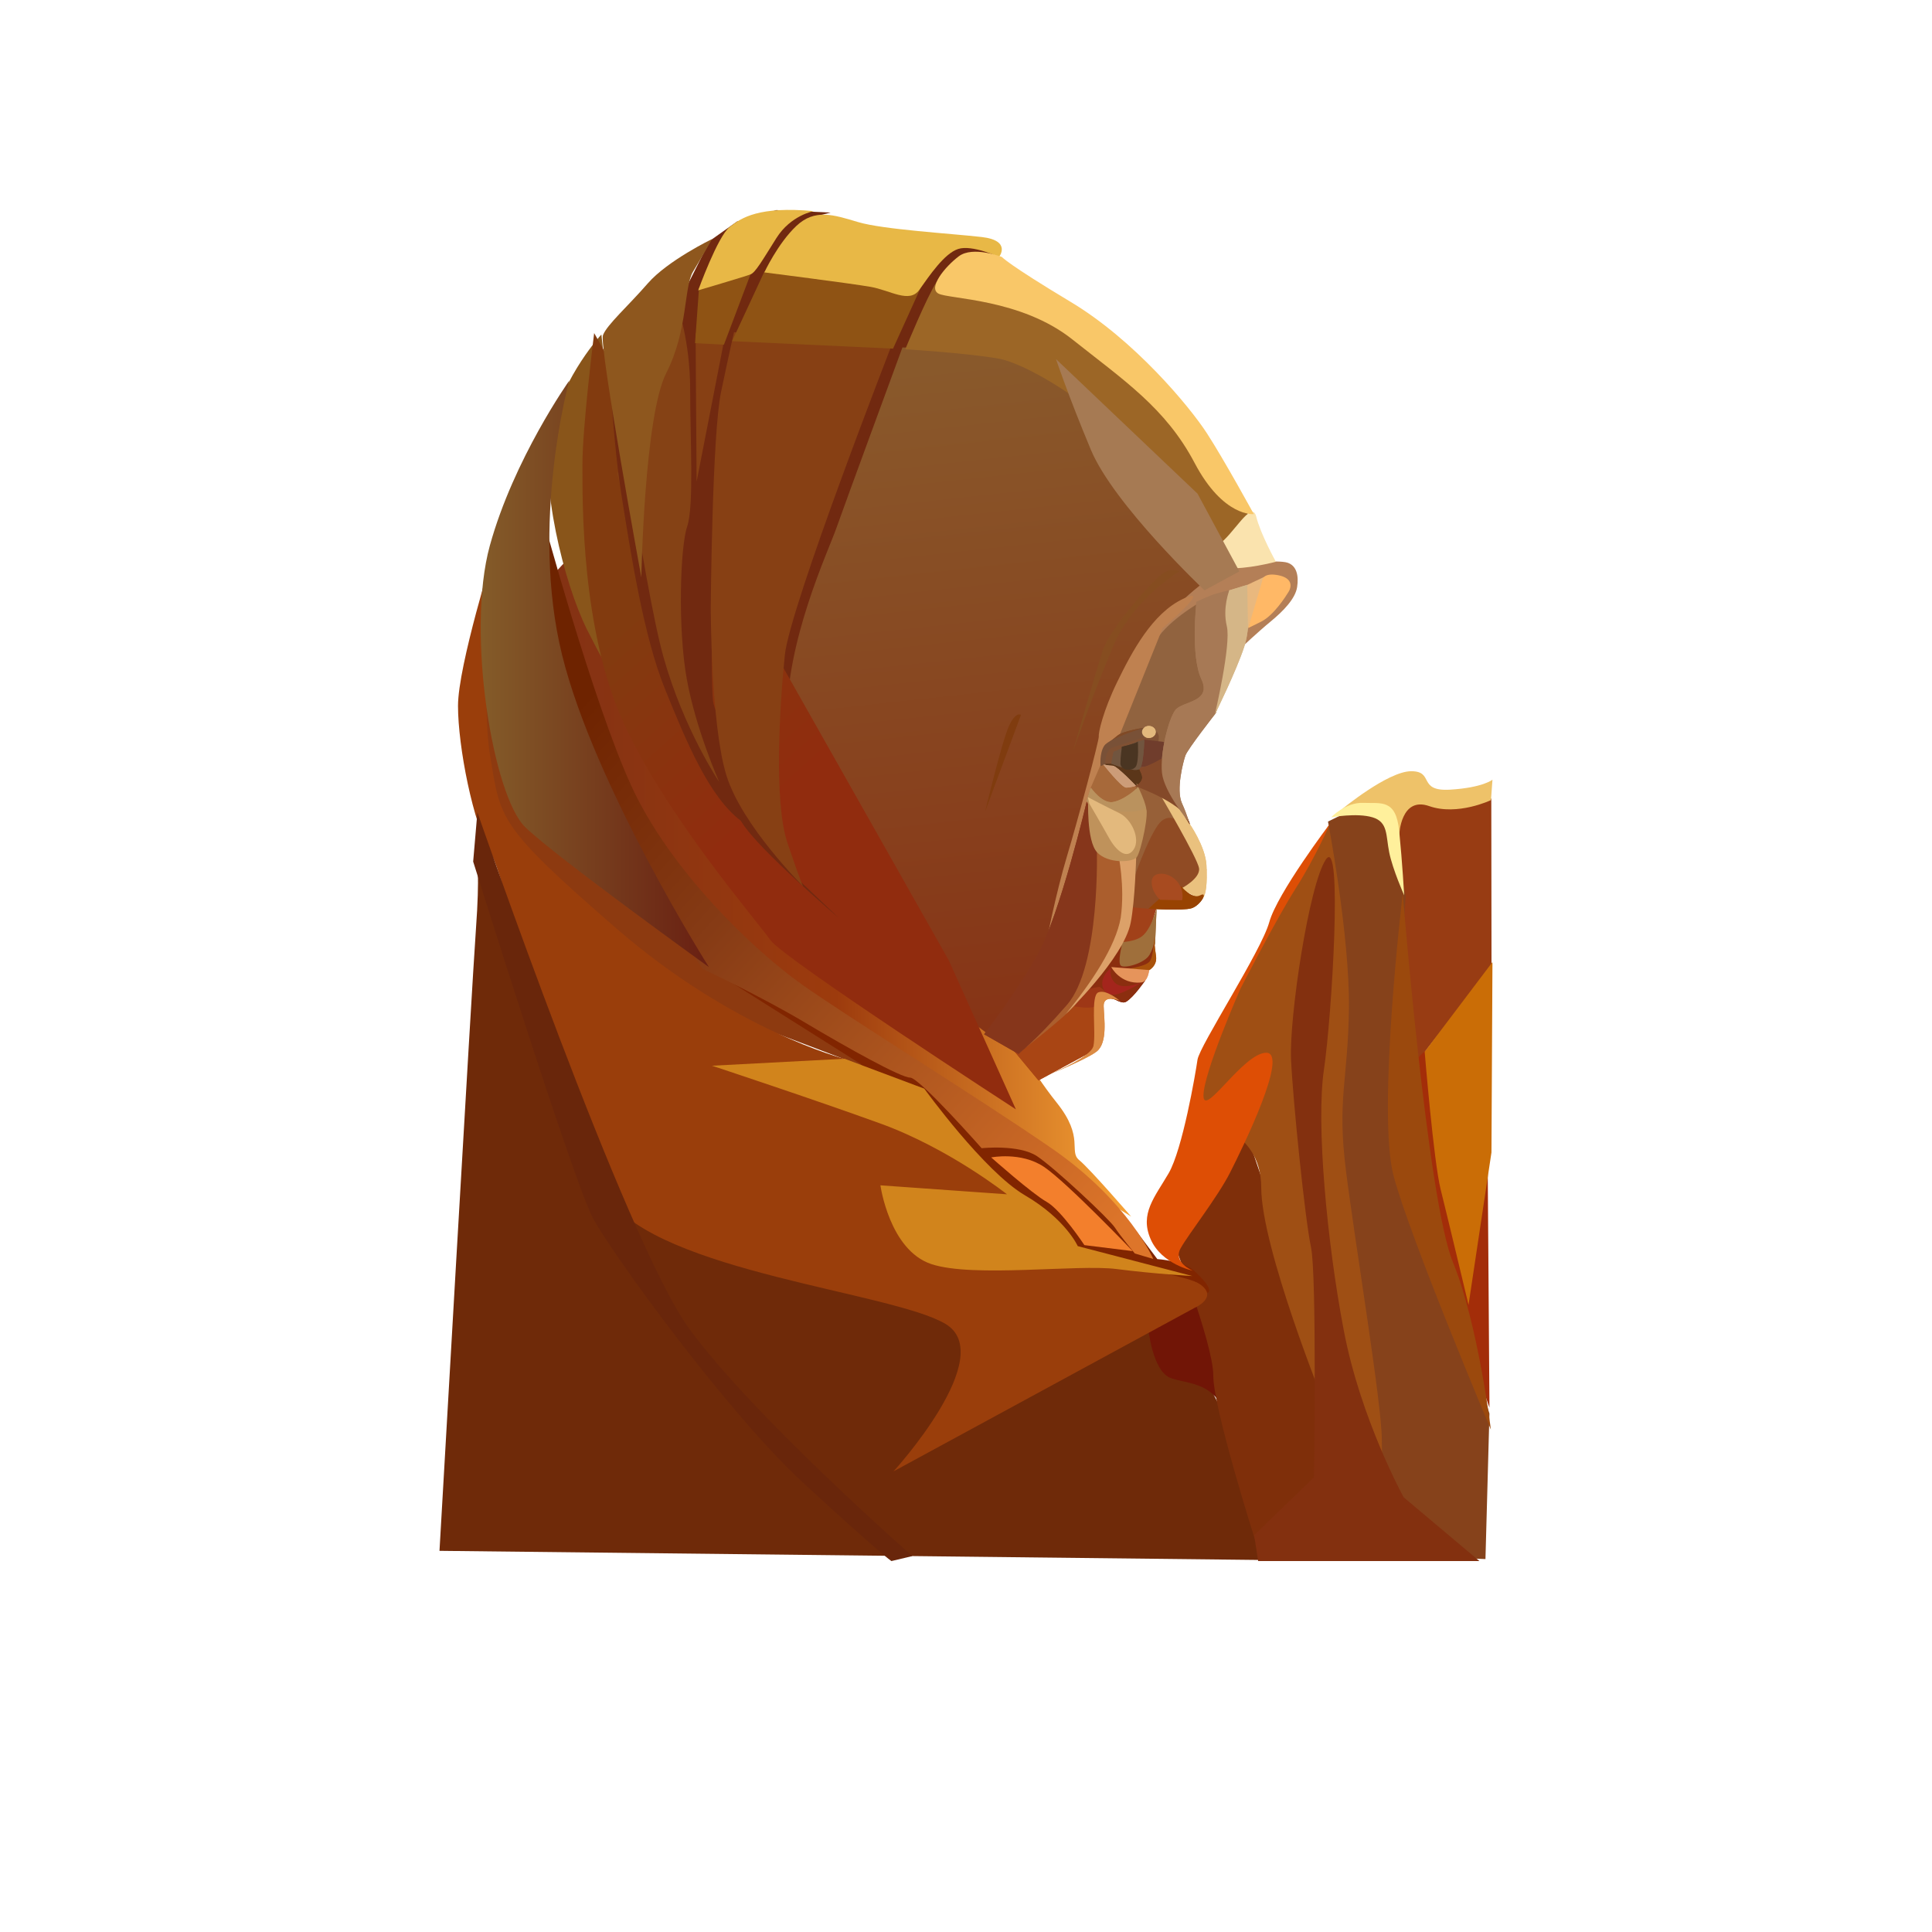 <svg xmlns="http://www.w3.org/2000/svg" viewBox="0 0 354.33 354.33"><defs><linearGradient id="a" y2="542.85" gradientUnits="userSpaceOnUse" x2="296.29" gradientTransform="translate(-2142.8 -1048.8) scale(1.49)" y1="542.85" x1="84.353"><stop offset="0" stop-color="#823114"/><stop offset=".5" stop-color="#9d3b0d"/><stop offset="1" stop-color="#f7a235"/></linearGradient><linearGradient id="b" y2="489.86" gradientUnits="userSpaceOnUse" x2="-55.357" gradientTransform="translate(-1931.3 -1048.8) scale(1.49)" y1="671.29" x1="144.29"><stop offset="0" stop-color="#dd752a"/><stop offset=".669" stop-color="#863b15"/><stop offset="1" stop-color="#6e2300"/></linearGradient><linearGradient id="c" y2="592.5" gradientUnits="userSpaceOnUse" x2="634.57" gradientTransform="translate(-2743.3 -1048.8) scale(1.49)" y1="358.15" x1="609.04"><stop offset="0" stop-color="#89592b"/><stop offset="1" stop-color="#873416"/></linearGradient><linearGradient id="d" y2="500.99" gradientUnits="userSpaceOnUse" x2="41.903" gradientTransform="translate(-1936.6 -1048.8) scale(1.49)" y1="438.85" x1="-13.93"><stop offset="0" stop-color="#823b0f"/><stop offset="1" stop-color="#912c0e"/></linearGradient><linearGradient id="e" y2="479.33" gradientUnits="userSpaceOnUse" x2="109.09" gradientTransform="translate(-2089 -1068.4) scale(1.49)" y1="479.33" x1="26.414"><stop offset="0" stop-color="#845c29"/><stop offset="1" stop-color="#691f12"/></linearGradient></defs><path color="#000" fill="none" d="M0 0h354.33v354.33H0z"/><path d="M-1702.1-64.949s-21.815-25.273-27.667-30.062c-5.853-4.789 2.926-11.971-11.971-30.594-14.898-18.622-24.209-37.777-24.209-37.777l-18.622-3.458 11.971 32.988-104.55-76.617-80.51-127.58-45.147-77.126-13.544 14.673 40.256 129.42 76.066 80.3 70.232 43.63 51.22 32.579 47.404 31.603z" fill="url(#a)" transform="translate(792.978 245.46) scale(.344)"/><path d="M231.564 286.104l-150.962-1.68s5.953-103.959 6.684-114.01c.732-10.054.183-12.796.183-12.796l53.009 56.664 54.897 24.905 18.095-1.034 23.524 45.495z" fill="#6f2a09"/><path d="M210.574 243.437s.731 8.134 4.204 9.322c3.473 1.188 8.317.64 10.42 7.768 2.101 7.129-2.926-25.773-2.926-25.773z" fill="#711506"/><path d="M227.82 205.51l12.063 35.642 8.043 28.15-17.73 13.16s-7.677-24.128-7.677-30.16-7.86-25.956-7.86-25.956z" fill="#7f2f0a"/><path d="M244.103 150.674l5.673 26.733-.92 36.876 8.043 47.34-3.29 10.053-10.602-13.892s-11.698-28.88-11.698-40.03c0-11.15-11.777-12.56-11.777-12.56l.387-9.176 4.782-10.857 12.457-22.836z" fill="#9f4f14"/><path d="M161.379 196.729l-47.563-18.03-21.972-23.653-5.43-16.673 1.164-21.714 5.945-7.496 9.048 41.1 31.414 27.645 23.03 12.246z" fill="#8d3a10"/><path d="M220.434 236.344l-32.83-.259-24.686-24.686-5.001-16.218-28.697-18.095 28.606 11.88 25.544 17.548 14.623 8.317 10.556 11.15 3.701 4.935s4.844.32 6.717 2.102c1.874 1.782 3.016 3.062 2.742 3.838-.274.777-1.276-.512-1.276-.512z" fill="#812500"/><path d="M273.545 177.36l-13.572 17.227-2.817-10.46-4.906-26.965 3.747-12.43 9.688 2.194 7.82-.474z" fill="#983c13"/><path d="M246.027 148.479s8.5-7.038 12.795-7.038c4.296 0 1.097 3.747 7.129 3.382 6.031-.366 7.768-1.828 7.768-1.828l-.274 3.747s-6.123 2.925-11.333 1.097-5.483 5.21-5.483 5.21z" fill="#eec269"/><path d="M-1690.3-42.336s-13.302-30.86-54.27-59.059c-40.969-28.199-107.48-69.168-133.02-87.259-25.539-18.09-70.232-60.655-90.983-105.88-20.75-45.225-47.886-145.79-47.886-145.79l-10.641 102.16 96.567 141.2s31.227 14.673 54.553 28.593 51.167 29.346 56.058 29.346 38.104 37.633 38.104 37.633 19.952-2.128 29.53 4.256c9.577 6.385 38.575 33.52 41.501 38.044 2.926 4.522 10.641 13.834 10.641 13.834z" fill="url(#b)" transform="translate(792.978 245.46) scale(.344)"/><path d="M110.294 61.35s-6.85 7.367-9.176 17.19c-2.327 9.823 2.339 28.52 6.543 36.927 4.204 8.408 11.88 21.569 11.88 21.569l-8.225-66.17z" fill="#89551a"/><path d="M182.781 45.846l-13.617 23.853-19.812 68.159 6.85 32.958-12.666-12.02-3.878-21.455-3.231-46.53 27.789-46.529h15.51z" fill="#712910"/><path d="M-1661.1-401.63l-46.292-78.059-43.651-46.913-73.004-1.704s-30.809 83.787-35.324 96.578c-4.515 12.792-26.795 60.048-26.263 102.61.532 42.565 31.392 110.14 31.392 110.14l76.085 56.93 37.244-46.821 32.456-110.14 48.95-66.508z" fill="url(#c)" transform="translate(792.978 245.46) scale(.344)"/><path d="M-1988.4-535.96s-6.252 49.881-6.252 70.099-.664 87.928 21.91 137.59c22.573 49.662 71.482 106.1 78.254 115.88 6.772 9.782 130.93 90.294 130.93 90.294l-35.742-79.384z" fill="url(#d)" transform="translate(792.978 245.46) scale(.344)"/><path d="M124.208 57.636L113.24 86.882l7.128 30.708 3.016 10.784 5.85 12.43 3.198 4.203-3.382-20.106-.274-29.428-.365-39.027z" fill="#854215"/><path d="M135.167 40.627l-5.009 3.555-5.945 11.826s2.362 6.379 2.362 15.426.73 21.386-.549 25.133c-1.28 3.747-1.748 18.67-.068 27.975s5.945 18.87 5.945 18.87-6.462-9.564-10.21-22.876c-3.749-13.313-10.29-60.343-10.29-60.343s.725 18.983 2.535 30.357c1.809 11.374 4.135 26.237 8.013 35.8 3.878 9.565 8.143 19.969 14.088 24.299 5.946 4.33 2.908-8.53 2.908-8.53l-9.448-11.007.183-20.289 4.483-38.758L148.692 39.9l3.656-.913-9.962-.457z" fill="#712910"/><path d="M229.228 95.075l-4.782 5.816s-7.884-6.204-13.959-15.251c-6.074-9.048-21.326-18.87-27.53-19.905-6.204-1.034-16.931-1.68-16.931-1.68s3.915-9.527 5.698-12.269c1.782-2.742 25.224 5.118 25.224 5.118L215.41 76.28l12.795 16.45z" fill="#9c6626"/><path d="M130.77 90.537s-.549 33.633 0 38.02c.548 4.387 15.902 32.993 15.902 32.993l7.22 6.854s-14.714-12.52-17.821-17.548c-3.108-5.026-5.85-10.875-6.49-15.628-.639-4.752-1.827-20.106-1.187-25.773s2.376-18.918 2.376-18.918z" fill="#712910"/><path d="M163.955 62.205s-19.1 48.986-20.015 57.942c-.913 8.956-2.083 26.885.502 34.512 2.584 7.625 2.843 7.884 2.843 7.884s-11.245-11.115-14.088-20.421c-2.844-9.306-2.844-30.762-2.844-30.762s.244-31.607 1.889-39.466c1.645-7.86 2.376-10.967 2.376-10.967z" fill="#874014"/><path d="M227.682 118.759s3.005-2.844 5.364-4.782c2.359-1.939 4.524-4.2 4.847-6.301.323-2.1-.088-3.934-1.779-4.482-1.69-.548-8.682.046-10.556.594-1.873.548-11.195 7.22-13.206 12.2-2.01 4.982 15.33 2.771 15.33 2.771z" fill="#b47f57"/><path d="M220.193 110.39s-6.721 3.813-8.595 7.82c-1.874 4.007-6.98 17.449-6.98 17.449l10.47.581 7.173-7.108-.323-17.061z" fill="#91633f"/><path d="M234.003 103.025s-2.79-4.993-3.613-8.283c-.822-3.29-4.387 3.655-6.945 5.118-2.56 1.462-1.645 3.93 1.645 4.296 3.29.365 8.914-1.131 8.914-1.131z" fill="#fae3ae"/><path d="M227.304 104.794l-6.397 3.473s-16.634-15.72-20.838-25.773c-4.204-10.053-6.397-16.634-6.397-16.634l25.956 24.677z" fill="#a67a53"/><path d="M213.22 115.213l-10.877 27.053-3.381 9.779-7.129 21.02s1.828-9.322 3.839-15.994c2.01-6.671 5.94-21.386 5.849-22.026-.092-.64.762-4.62 3.412-10.049 2.65-5.428 6.398-12.537 12.085-15.186 5.687-2.65-3.799 5.403-3.799 5.403z" fill="#bf8150"/><path d="M211.501 133.655s1.002.549 1.034 1.518-.678 3.329-1.034 3.264c-.355-.065-6.753.258-6.753.258l-.84 1.81-1.551-.194.259-3.199 4.943-2.1z" fill="#805133"/><path d="M209.337 140.732l3.587-.033 1.906-4.459-5.073-.614-1.163 5.364z" fill="#703d2c"/><path d="M209.131 144.188l-4.362 3.78-5.526-1.001.679-2.23 2.197-5.073 5.46 4.427z" fill="#a7693a"/><path d="M201.058 184.385l-.323 8.208-10.276 5.557-4.717-5.687 10.921-9.952z" fill="#a94514"/><path d="M212.085 166.549l-1.68 5.46-5.687 1.455 1.907-7.852z" fill="#a14119"/><path d="M211.845 173.066l.274-6.398s-1.005 3.747-2.65 5.027c-1.645 1.28-4.844 1.097-4.844 1.097s-.508 3.904.863 4.544c1.37.64 4.438-.157 5.077-1.163.64-1.005 1.28-3.107 1.28-3.107z" fill="#9f6f3b"/><path d="M217.273 163.189l-6.462 3.49-4.524-.388 2.003-9.435 5.041-8.014 2.65.323 5.299 10.405-2.585 3.877z" fill="#904b24"/><path d="M208.478 143.995l6.075 2.52 2.197 4.589s-2.39-2.714-4.459.323c-2.068 3.037-4.33 9.694-4.33 9.694l-.323-12.085z" fill="#976038"/><path d="M204.012 140.055l5.17.71 1.357 3.103-2.132.323-6.204-4.104z" fill="#5b3619"/><path d="M208.41 143.672s2.197 4.2 1.81 5.429c-.389 1.228-5.623 1.745-5.623 1.745l-5.251-3.878.743-2.504s2.052 2.957 3.99 2.634c1.94-.324 4.072-2.133 4.46-2.585.388-.453-.13-.84-.13-.84z" fill="#ba925e"/><path d="M218.097 150.976s2.973 4.2 3.167 7.69c.194 3.49-.13 5.493-.646 6.01-.517.517-3.942-1.744-3.942-1.744s3.49-1.81 3.23-3.684c-.258-1.874-7.173-13.571-7.173-13.571l2.715.646z" fill="#eac17e"/><path d="M199.306 147.018s-4.936 20.838-9.048 28.15c-4.113 7.311-9.775 14.518-9.775 14.518l6.333 3.62s8.272-7.368 9.565-8.402c1.292-1.034 6.592-16.415 6.592-16.415l.387-13.054z" fill="#86361b"/><path d="M216.655 162.553s1.919 2.468 3.472 1.645c1.554-.822.046 1.874-1.599 2.377-1.645.502-7.906.091-7.906.091l2.97-2.696z" fill="#984302"/><path d="M205.249 183.674s-2.714-1.55-3.425.194c-.71 1.745-5.622.517-5.622.517l4.782-5.751z" fill="#9e3716"/><path d="M210.024 179.827s-2.056 3.016-3.473 3.884c-1.416.868-4.432-2.696-4.935-2.696-.503 0-1.828.365-1.828.365l5.962-8.03s-.798 3.14-.204 3.735c.594.594 4.387-.366 5.3-2.01.915-1.646.915-2.925.915-2.925l-.457 4.844-1.737 1.416z" fill="#8b2e0f"/><path d="M201.16 155.425s.732 21.752-5.483 28.88c-6.214 7.129-8.865 8.865-8.865 8.865s8.865-6.946 10.328-8.774c1.462-1.827 7.22-9.779 8.5-12.246 1.279-2.468 1.005-15.263 1.005-15.263l-5.94-1.919z" fill="#ab5e2d"/><path d="M208.375 157.253s-.203 7.873-1.005 11.972c-1.28 6.534-11.881 16.725-11.881 16.725 4.714-5.798 9.127-12.365 10.053-17.639.823-5.849-.457-11.698-.457-11.698z" fill="#dca169"/><path d="M207.997 144.091s8.591 3.016 9.962 6.307c1.371 3.29-3.198-4.844-3.198-6.49 0-1.644-.183-5.666-.183-5.666s-4.204 2.65-5.301 2.468c-1.097-.183.64 1.28.091 2.376s-1.37 1.006-1.37 1.006z" fill="#844929"/><path d="M222.976 130.796s-5.164 6.58-5.575 7.769c-.412 1.188-1.737 6.26-.64 8.728s1.28 3.473 1.28 3.473-4.57-5.484-4.936-9.048c-.365-3.564 1.188-9.87 2.468-11.516 1.28-1.645 6.763-1.37 4.752-5.666-2.01-4.296-.914-14.166-.914-14.166s2.45-1.159 3.482-1.461c1.033-.302 2.71-.71 2.71-.71l.663 11.95z" fill="#a77955"/><path d="M228.747 107.26s.914 6.855-.548 11.333-5.392 12.43-5.392 12.43 3.016-12.796 2.193-16.177c-.822-3.382.457-6.58.457-6.58z" fill="#d5b687"/><path d="M199.58 146.469s-.365 7.768 1.646 9.87c2.01 2.102 6.397 1.828 7.22.914.822-.914 2.559-9.23 1.554-8.865-1.006.365-4.022.914-6.307 0-2.284-.914-4.112-1.92-4.112-1.92z" fill="#bf925b"/><path d="M199.787 147.383s2.193 3.747 3.564 6.214c1.37 2.468 3.29 4.113 4.57 2.194 1.28-1.92-.366-5.575-2.65-6.672-2.285-1.097-5.758-2.924-5.758-2.924z" fill="#e3b97d"/><path d="M210.643 177.999s1.645-.823 1.37-2.65-.365-3.565-.365-3.565 0 3.565-.823 4.57c-.822 1.005-4.844 1.462-4.844 1.462z" fill="#a9520b"/><path d="M203.806 177.36l6.946.548s-.189 2.164-1.462 2.285c-3.839.366-5.484-2.833-5.484-2.833z" fill="#e6945b"/><path d="M216.792 165.113s.548-1.828-1.005-3.564c-1.554-1.737-4.57-1.828-4.57.182s1.554 3.29 1.554 3.29z" fill="#a84b20"/><path d="M203.737 177.542c-2.81 2.323-1.455 5.175.732 4.89 1.736-.275 4.98-2.285 4.98-2.285s-3.29 1.416-4.752.274c-1.462-1.142-.96-2.879-.96-2.879z" fill="#a4251c"/><path d="M203.05 136.434l7.368-3.037s-4.2.517-5.429 1.486c-1.228.97-1.939 1.551-1.939 1.551z" fill="#804a26"/><path d="M211.962 134.24c0 .608-.564 1.1-1.26 1.1-.696 0-1.26-.492-1.26-1.1 0-.606.564-1.098 1.26-1.098.696 0 1.26.492 1.26 1.099z" fill="#e3b97d"/><path d="M202.329 140.182s3.36 4.265 4.2 4.265c.84 0 1.81-.323 1.81-.323s-3.49-3.684-4.266-3.684c-.775 0-1.744-.258-1.744-.258z" fill="#cc9c78"/><path d="M208.719 136.005l1.142-.32s-.091 4.341-.777 5.255c-.685.914-5.255-.868-5.255-.868s.32-2.148.457-2.194c.137-.046 4.433-1.873 4.433-1.873z" fill="#71553f"/><path d="M208.684 136.005s.229 3.61-.365 4.57c-.594.959-2.833.73-2.833-.549s.274-3.062.274-3.062 2.696-.64 2.924-.96z" fill="#4a3522"/><path d="M205.386 183.547s-3.037-1.292-2.972.97c.064 2.261.775 6.72-1.293 8.336-2.068 1.616-11.18 5.235-11.18 5.235s10.082-3.813 10.599-6.269c.517-2.456-.582-9.241.904-9.823 1.487-.581 3.942 1.551 3.942 1.551z" fill="#db8b44"/><path d="M201.058 184.385l-.323 8.208-10.276 5.557-4.717-5.687 10.921-9.952z" fill="#a94514"/><path d="M212.085 166.549l-1.68 5.46-5.687 1.455 1.907-7.852z" fill="#a14119"/><path d="M211.845 173.066l.274-6.398s-1.005 3.747-2.65 5.027c-1.645 1.28-4.844 1.097-4.844 1.097s-.508 3.904.863 4.544c1.37.64 4.438-.157 5.077-1.163.64-1.005 1.28-3.107 1.28-3.107z" fill="#9f6f3b"/><path d="M217.273 163.189l-6.462 3.49-4.524-.388 2.003-9.435 5.041-8.014 2.65.323 5.299 10.405-2.585 3.877z" fill="#904b24"/><path d="M208.478 143.995l6.075 2.52 2.197 4.589s-2.39-2.714-4.459.323c-2.068 3.037-4.33 9.694-4.33 9.694l-.323-12.085z" fill="#976038"/><path d="M208.41 143.672s2.197 4.2 1.81 5.429c-.389 1.228-5.623 1.745-5.623 1.745l-5.348-3.91.727-2.423s2.165 2.908 4.104 2.585c1.938-.324 4.071-2.133 4.459-2.585.388-.453-.13-.84-.13-.84z" fill="#ba925e"/><path d="M218.097 150.976s2.973 4.2 3.167 7.69c.194 3.49-.13 5.493-.646 6.01-.517.517-3.942-1.744-3.942-1.744s3.49-1.81 3.23-3.684c-.258-1.874-7.173-13.571-7.173-13.571l2.715.646z" fill="#eac17e"/><path d="M199.306 147.018s-4.936 20.838-9.048 28.15c-4.113 7.311-9.775 14.518-9.775 14.518l6.333 3.62s8.272-7.368 9.565-8.402c1.292-1.034 6.592-16.415 6.592-16.415l.387-13.054z" fill="#86361b"/><path d="M216.655 162.553s1.919 2.468 3.472 1.645c1.554-.822.046 1.874-1.599 2.377-1.645.502-7.906.091-7.906.091l2.97-2.696z" fill="#984302"/><path d="M205.249 183.674s-2.714-1.55-3.425.194c-.71 1.745-5.622.517-5.622.517l4.782-5.751z" fill="#9e3716"/><path d="M210.024 179.827s-2.056 3.016-3.473 3.884c-1.416.868-4.432-2.696-4.935-2.696-.503 0-1.828.365-1.828.365l5.962-8.03s-.798 3.14-.204 3.735c.594.594 4.387-.366 5.3-2.01.915-1.646.915-2.925.915-2.925l-.457 4.844-1.737 1.416z" fill="#8b2e0f"/><path d="M201.16 155.425s.732 21.752-5.483 28.88c-6.214 7.129-8.865 8.865-8.865 8.865s8.865-6.946 10.328-8.774c1.462-1.827 7.22-9.779 8.5-12.246 1.279-2.468 1.005-15.263 1.005-15.263l-5.94-1.919z" fill="#ab5e2d"/><path d="M208.375 157.253s-.203 7.873-1.005 11.972c-1.28 6.534-11.881 16.725-11.881 16.725 4.714-5.798 9.127-12.365 10.053-17.639.823-5.849-.457-11.698-.457-11.698z" fill="#dca169"/><path d="M207.997 144.091s8.591 3.016 9.962 6.307c1.371 3.29-3.198-4.844-3.198-6.49 0-1.644-.183-5.666-.183-5.666s-4.204 2.65-5.301 2.468c-1.097-.183.64 1.28.091 2.376s-1.37 1.006-1.37 1.006z" fill="#844929"/><path d="M222.976 130.796s-5.164 6.58-5.575 7.769c-.412 1.188-1.737 6.26-.64 8.728s1.28 3.473 1.28 3.473-4.57-5.484-4.936-9.048c-.365-3.564 1.188-9.87 2.468-11.516 1.28-1.645 6.763-1.37 4.752-5.666-2.01-4.296-.89-13.983-.89-13.983l6.1-2.102.731 11.698z" fill="#a77955"/><path d="M228.747 107.26s.914 6.855-.548 11.333-5.392 12.43-5.392 12.43 3.016-12.796 2.193-16.177c-.822-3.382.457-6.58.457-6.58z" fill="#d5b687"/><path d="M199.58 146.469s-.365 7.768 1.646 9.87c2.01 2.102 6.397 1.828 7.22.914.822-.914 2.559-9.23 1.554-8.865-1.006.365-4.022.914-6.307 0-2.284-.914-4.112-1.92-4.112-1.92z" fill="#bf925b"/><path d="M199.787 147.383s2.193 3.747 3.564 6.214c1.37 2.468 3.29 4.113 4.57 2.194 1.28-1.92-.366-5.575-2.65-6.672-2.285-1.097-5.758-2.924-5.758-2.924z" fill="#e3b97d"/><path d="M210.643 177.999s1.645-.823 1.37-2.65-.365-3.565-.365-3.565 0 3.565-.823 4.57c-.822 1.005-4.844 1.462-4.844 1.462z" fill="#a9520b"/><path d="M154.92 194.207s-20.292-5.17-42.004-24.04c-21.714-18.87-21.068-19.904-23.007-31.408-1.938-11.503.76-37.988.76-37.988s-6.671 21.294-6.671 28.697c0 7.403 2.742 21.569 6.032 27.052 3.29 5.484 12.063 49.718 21.569 63.243 9.504 13.526 51.912 17.182 61.782 23.03 9.87 5.85-9.505 27.053-9.505 27.053l55.2-29.977s4.606-1.977.858-4.433-33.088-5.945-33.088-5.945l-1.22-11.008-21.751-16.816z" fill="#9a3e0b"/><path d="M203.806 177.36l6.946.548s-.189 2.164-1.462 2.285c-3.839.366-5.484-2.833-5.484-2.833z" fill="#e6945b"/><path d="M216.792 165.113s.548-1.828-1.005-3.564c-1.554-1.737-4.57-1.828-4.57.182s1.554 3.29 1.554 3.29z" fill="#a84b20"/><path d="M203.737 177.542c-2.81 2.323-1.455 5.175.732 4.89 1.736-.275 4.98-2.285 4.98-2.285s-3.29 1.416-4.752.274c-1.462-1.142-.96-2.879-.96-2.879z" fill="#a4251c"/><path d="M203.05 136.434l7.368-3.037s-4.2.517-5.429 1.486c-1.228.97-1.939 1.551-1.939 1.551z" fill="#804a26"/><path d="M210.024 133.397s-6.56 1.971-7.496 3.36c-.937 1.39-.679 3.749-.679 3.749l.873-.356s-.162-2.617 1.421-3.101 6.237-2.036 6.237-2.036z" fill="#795137"/><path d="M211.962 134.24c0 .608-.564 1.1-1.26 1.1-.696 0-1.26-.492-1.26-1.1 0-.606.564-1.098 1.26-1.098.696 0 1.26.492 1.26 1.099z" fill="#e3b97d"/><path d="M202.329 140.182s3.36 4.265 4.2 4.265c.84 0 1.81-.323 1.81-.323s-3.49-3.684-4.266-3.684c-.775 0-1.744-.258-1.744-.258z" fill="#cc9c78"/><path d="M208.719 136.005l1.142-.32s-.091 4.341-.777 5.255c-.685.914-5.255-.868-5.255-.868s.32-2.148.457-2.194c.137-.046 4.433-1.873 4.433-1.873z" fill="#71553f"/><path d="M208.684 136.005s.229 3.61-.365 4.57c-.594.959-2.833.73-2.833-.549s.274-3.062.274-3.062 2.696-.64 2.924-.96z" fill="#4a3522"/><path d="M205.386 183.547s-3.037-1.292-2.972.97c.064 2.261.775 6.72-1.293 8.336-2.068 1.616-11.18 5.235-11.18 5.235s10.082-3.813 10.599-6.269c.517-2.456-.582-9.241.904-9.823 1.487-.581 3.942 1.551 3.942 1.551z" fill="#db8b44"/><path d="M228.885 115.327l-.137-8.055 3.68-1.742z" fill="#e9b87e"/><path d="M231.496 106.512s0-1.551 2.843-1.034 2.52 2.197 2.003 3.037c-.517.84-2.714 4.33-5.04 5.493-2.327 1.163-2.367 1.163-2.367 1.163z" fill="#ffb866"/><path d="M216.311 104.794s-8.408 4.935-12.064 13.526-7.494 19.558-7.494 19.558 4.112-14.348 5.484-18.553c1.37-4.204 9.504-13.252 11.15-14.257 1.645-1.005 2.924-.274 2.924-.274z" fill="#864d20"/><path d="M187.247 131.116l-6.58 17.73s3.108-12.978 4.387-15.72c1.28-2.741 2.194-2.01 2.194-2.01z" fill="#803c0f"/><path d="M169.177 52.06l-5.392 11.881-29.52-1.37 5.94-12.795 9.231-3.565z" fill="#8f5314"/><path d="M183.228 47.124s2.376-3.016-3.199-3.656c-5.575-.64-18.095-1.37-22.665-2.742s-7.951-2.467-11.333.731c-3.381 3.2-5.849 8.5-5.849 8.5s15.811 2.01 19.467 2.65 7.128 3.108 8.956.549c1.828-2.56 4.57-6.672 7.129-7.495 2.559-.822 7.494 1.463 7.494 1.463z" fill="#e8b846"/><path d="M229.95 94.285s-5.393-9.87-8.591-14.806c-3.2-4.935-13.318-17.103-24.951-24.082-11.632-6.98-12.666-8.272-12.666-8.272s-5.3-2.068-7.885-.13c-2.585 1.94-5.687 5.817-3.748 6.85 1.94 1.035 15.122.905 24.558 8.402 9.435 7.496 17.106 12.572 22.407 22.625s10.876 9.413 10.876 9.413z" fill="#f9c768"/><path d="M132.693 63.026l-4.935 25.316-.183-27.235z" fill="#874014"/><path d="M137.984 49.408l-5.21 13.8-5.3-.274.73-10.144 8.135-6.032z" fill="#8f5314"/><path d="M149.252 38.717s-4.204.731-6.854 4.936c-2.65 4.203-3.839 6.306-4.753 6.671-.914.366-9.596 2.925-9.596 2.925s3.564-9.87 5.758-11.607c2.193-1.737 5.392-3.839 15.445-2.925z" fill="#e8b846"/><path d="M130.598 43.836s-8.134 3.93-11.79 8.134c-3.656 4.204-7.494 7.586-8.225 9.505-.731 1.919 7.037 44.416 7.037 44.416s.548-29.611 4.57-37.47c4.02-7.86 3.198-15.81 4.935-18.644 1.736-2.833 3.473-5.94 3.473-5.94z" fill="#8e571e"/><path d="M-2001.7-510.58s-29.55 41.65-42.319 87.94c-12.77 46.29 1.687 133.66 18.993 150.21 17.306 16.554 97.819 74.493 97.819 74.493s-60.949-96.314-78.255-166.29c-17.306-69.978 3.762-146.35 3.762-146.35z" fill="url(#e)" transform="translate(792.978 245.46) scale(.344)"/><path d="M218.681 234.023l-21.02-5.483s-2.193-4.936-9.687-9.322c-7.495-4.387-18.461-19.558-18.461-19.558l-14.623-5.484-24.31 1.28s18.278 6.031 30.89 10.601c12.612 4.57 23.214 12.978 23.214 12.978l-23.214-1.645s1.645 11.88 9.322 14.44c7.677 2.559 26.87 0 33.998.914s13.892 1.28 13.892 1.28z" fill="#d1841c"/><path d="M181.785 212.272s5.484-1.097 9.688 1.736c4.204 2.834 16.268 15.446 16.268 15.446l-8.865-1.097s-4.205-6.397-6.946-7.951c-2.742-1.554-10.145-8.134-10.145-8.134z" fill="#f37f2c"/><path d="M273.167 258.151l-9.322-26.504-4.387-37.106 13.16-12.429z" fill="#a32d09"/><path d="M243.554 150.674s4.021 21.02 3.838 34.364c-.183 13.344-2.193 16.45-.548 29.611 1.645 13.16 6.58 42.771 6.58 49.353 0 6.58 1.462 21.203 1.462 21.203l17.548.731.73-26.686-9.87-31.44-5.483-24.127-.366-33.815.366-5.667-3.839-15.08-4.844-1.187z" fill="#86421b"/><path d="M244.138 149.897s2.605-2.787 5.895-2.65c3.29.137 5.986-.777 6.58 5.164.594 5.94.914 11.79.914 11.79s-2.102-4.708-2.742-7.86c-.64-3.154-.183-5.576-3.062-6.444-2.879-.868-7.585 0-7.585 0z" fill="#fff09c"/><path d="M257.261 163.835s4.532 56.224 9.185 67.598c4.653 11.374 6.98 30.762 6.98 30.762s-14.735-34.897-17.837-46.53c-3.102-11.632 1.672-51.83 1.672-51.83z" fill="#9b490d"/><path d="M273.717 176.446l-12.43 16.45s1.645 20.107 2.925 25.225c1.28 5.118 5.118 21.203 5.118 21.203l4.204-27.966z" fill="#ca6d06"/><path d="M243.932 151.038s-9.688 12.795-11.15 18.096c-1.463 5.3-12.795 22.665-13.161 25.224-.366 2.559-2.742 16.45-5.3 20.837-2.56 4.387-5.312 7.383-3.309 12.036s7.755 5.816 7.755 5.816-3.683-1.486-2.262-4.071c1.422-2.585 6.786-9.37 9.112-13.96s10.82-21.938 6.616-21.938c-4.204 0-11.515 12.064-11.515 7.86s6.773-19.59 6.773-19.59 6.528-12.731 10.146-18.418 6.295-11.892 6.295-11.892z" fill="#de4e05"/><path d="M257.433 274.602s-7.86-14.258-10.967-30.526c-3.108-16.268-5.118-38.02-3.656-47.89 1.462-9.87 3.473-43.138.366-38.569-3.108 4.57-6.763 29.063-6.398 36.739.366 7.677 2.56 29.245 3.656 34.364 1.097 5.118.548 42.225.548 42.225l-10.967 10.601.731 4.753h40.58z" fill="#83300f"/><path d="M167.322 285.386s-29.358-25.777-40.991-41.805c-11.632-16.027-38.776-94.611-38.776-94.611l-.775 9.047s18.353 58.68 21.972 65.4c3.619 6.721 24.753 35.828 38.645 48.625 13.892 12.795 16.085 14.257 16.085 14.257z" fill="#69260b"/></svg>